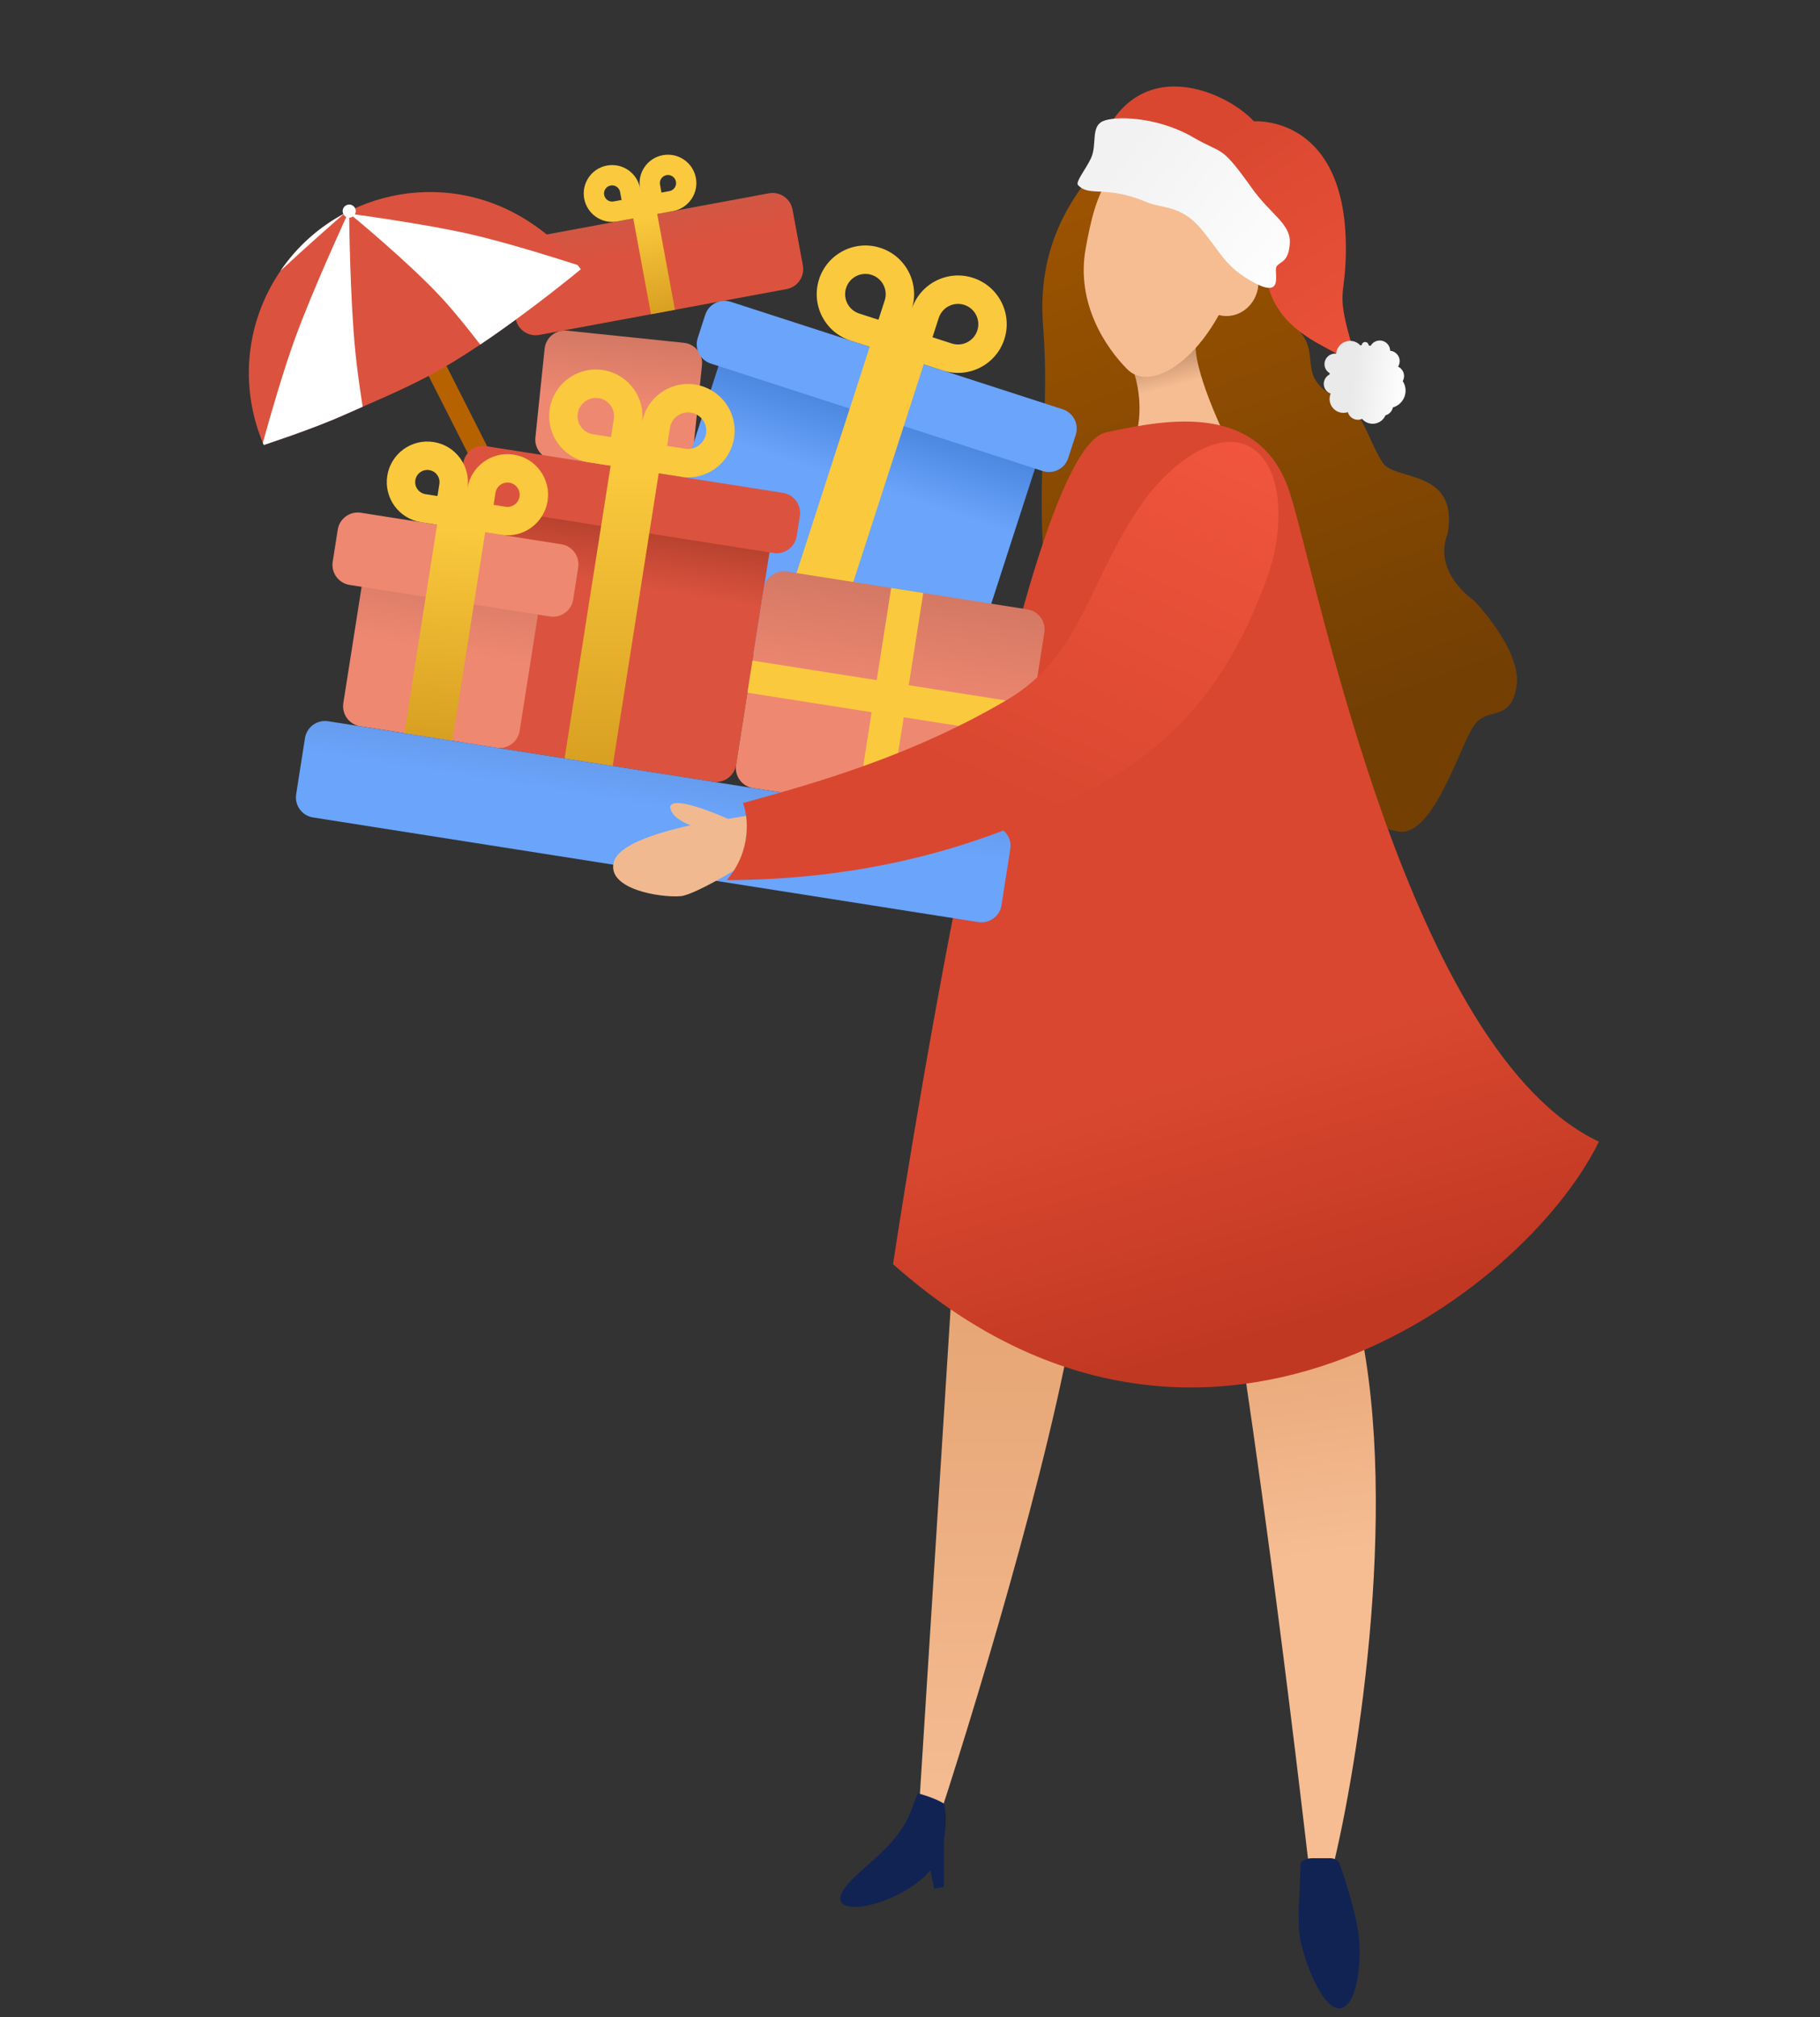 <svg width="463" height="513" viewBox="0 0 463 513" fill="none" xmlns="http://www.w3.org/2000/svg">
<rect x="0" y="0" width="463" height="513" fill="#333333" stroke="none"/>
<rect x="90.37" y="58.745" width="5.194" height="92.746" transform="rotate(-26.864 90.37 58.745)" fill="#B66200"/>
<path d="M326.284 57.715C322.719 51.177 316.269 23.392 303.284 24.213C294.941 24.74 292.413 29.028 282.784 38.713C269.388 52.187 264.046 66.207 265.365 82.984C267.013 103.956 264.002 118.233 265.365 139.715C266.729 161.195 282.861 183.869 296.485 197.163C310.109 210.457 327.947 193.463 334.568 197.163C341.189 200.863 347.628 210.738 356.211 211.524C364.795 212.311 371.453 189.631 374.951 184.568C378.448 179.505 384.185 183.912 385.784 174.715C387.384 165.517 374.951 152.715 374.951 152.715C374.951 152.715 364.333 145.683 368.284 135.715C371.161 119.171 354.832 122.425 351.784 117.715C348.736 113.003 348.301 109.583 343.785 102.715C327.285 96.715 337.785 90.215 329.285 82.984C318.452 73.77 326.284 68.215 326.284 57.715Z" fill="url(#paint0_linear_69_1004)"/>
<path d="M189.008 204.245H193.136L189.008 218.696L185.912 222.825L184.88 223.857C184.229 223.206 183.919 222.29 184.041 221.378L185.55 210.057C185.787 208.281 186.504 206.602 187.623 205.202C187.856 204.912 188.148 204.675 188.481 204.509L189.008 204.245Z" fill="#D8452F"/>
<path d="M332.798 473.162C323.969 397.489 316.51 347.206 313.883 331.525C318.086 311.171 329.882 281.876 343.437 327.521C356.993 373.165 346.458 443.634 339.497 473.162C340.942 504.693 333.732 481.171 332.798 473.162Z" fill="url(#paint1_linear_69_1004)"/>
<path d="M233.385 466.423L242.496 322.287C255.529 309.153 280.002 292.762 273.625 332.261C267.246 371.762 246.924 438.161 237.56 466.423H233.385Z" fill="url(#paint2_linear_69_1004)"/>
<path d="M288.628 111.959C291.16 104.44 289.316 96.664 288.078 93.715L304.246 86.575C303.165 93.193 310.905 109.976 314.911 117.541L288.628 111.959Z" fill="url(#paint3_linear_69_1004)"/>
<path d="M311.504 71.601C312.017 69.127 314.328 67.561 316.667 68.103C319.005 68.646 320.482 71.108 319.97 73.582C319.007 78.228 314.659 81.201 310.268 80.182L309.751 80.062L311.504 71.601Z" fill="#F6BD93"/>
<path d="M315.286 66.106C319.056 49.073 305.685 42.045 298.53 40.66C282.065 37.473 278.764 49.045 276.193 63.194C273.622 77.343 281.565 88.696 286.752 93.888C294.06 101.202 310.576 87.398 315.286 66.106Z" fill="#F6BD93"/>
<path d="M406.761 290.368C358.577 267.724 335.605 149.341 328.269 125.776C320.934 102.209 297.434 106.464 281.355 109.982C258.068 115.078 227.189 321.525 227.189 321.525C304.836 390.57 387.457 329.708 406.761 290.368Z" fill="url(#paint4_linear_69_1004)"/>
<path d="M173.983 87.188L144.216 84.092C141.381 83.797 138.844 85.857 138.549 88.692L136.201 111.278C135.907 114.113 137.966 116.651 140.801 116.945L170.568 120.041C173.403 120.336 175.94 118.276 176.235 115.441L178.583 92.855C178.877 90.02 176.818 87.483 173.983 87.188Z" fill="url(#paint5_linear_69_1004)"/>
<path d="M195.597 49.164L132.685 60.827C129.882 61.346 128.031 64.039 128.551 66.842L131.184 81.05C131.703 83.853 134.396 85.704 137.199 85.184L200.111 73.522C202.914 73.003 204.765 70.31 204.245 67.507L201.612 53.298C201.093 50.496 198.4 48.645 195.597 49.164Z" fill="url(#paint6_linear_69_1004)"/>
<path fill-rule="evenodd" clip-rule="evenodd" d="M177.031 45.258C176.304 41.334 172.535 38.743 168.612 39.47C164.689 40.198 162.098 43.968 162.825 47.891C162.098 43.968 158.328 41.377 154.405 42.104C150.482 42.831 147.891 46.602 148.618 50.525C149.345 54.448 153.115 57.04 157.039 56.313L161.098 55.56L165.612 79.918L171.701 78.79L167.187 54.431L171.244 53.679C175.167 52.952 177.758 49.181 177.031 45.258ZM167.899 46.95L168.275 48.981L170.303 48.605C171.424 48.397 172.165 47.32 171.957 46.198C171.749 45.077 170.672 44.337 169.552 44.545C168.431 44.753 167.691 45.83 167.899 46.95ZM158.126 50.862L157.75 48.831C157.542 47.711 156.466 46.971 155.345 47.179C154.225 47.386 153.485 48.463 153.693 49.584C153.9 50.706 154.978 51.446 156.098 51.238L158.126 50.862Z" fill="url(#paint7_linear_69_1004)"/>
<path d="M260.929 109.726L190.236 86.84C187.525 85.962 184.615 87.448 183.737 90.16L163.715 152.028C162.837 154.74 164.324 157.65 167.036 158.528L237.729 181.414C240.441 182.292 243.351 180.805 244.228 178.093L264.251 116.225C265.128 113.514 263.641 110.603 260.929 109.726Z" fill="url(#paint8_linear_69_1004)"/>
<path d="M270.344 104.095L185.904 76.758C183.192 75.88 180.283 77.367 179.405 80.079L177.498 85.971C176.621 88.683 178.107 91.593 180.819 92.471L265.259 119.807C267.97 120.685 270.88 119.198 271.758 116.487L273.665 110.594C274.542 107.883 273.055 104.973 270.344 104.095Z" fill="#6AA4FB"/>
<path fill-rule="evenodd" clip-rule="evenodd" d="M223.97 63.043C217.462 60.936 210.48 64.504 208.374 71.012C206.267 77.52 209.836 84.505 216.344 86.612L221.25 88.201L195.508 167.745L209.254 172.196L234.997 92.651L234.998 92.651L239.905 94.24C246.413 96.347 253.397 92.778 255.503 86.27C257.609 79.762 254.041 72.778 247.534 70.672C241.047 68.572 234.088 72.111 231.958 78.579C234.023 72.089 230.457 65.143 223.97 63.043ZM223.475 81.326L225.065 76.414C225.942 73.704 224.456 70.795 221.745 69.917C219.035 69.04 216.125 70.526 215.248 73.237C214.37 75.95 215.857 78.86 218.569 79.738L223.475 81.326ZM238.813 80.865L237.223 85.777L242.13 87.366C244.841 88.243 247.751 86.757 248.629 84.044C249.506 81.333 248.02 78.423 245.309 77.546C242.599 76.668 239.69 78.155 238.813 80.865Z" fill="#FAC93D"/>
<path d="M192.095 130.512L128.887 120.572C126.072 120.129 123.43 122.053 122.988 124.868L113.85 182.989C113.408 185.805 115.331 188.447 118.147 188.889L181.354 198.83C184.17 199.272 186.812 197.349 187.254 194.533L196.392 136.412C196.834 133.596 194.911 130.955 192.095 130.512Z" fill="url(#paint9_linear_69_1004)"/>
<path d="M199.174 125.355L123.733 113.491C120.917 113.048 118.276 114.972 117.833 117.787L117.032 122.886C116.589 125.701 118.513 128.343 121.329 128.786L196.77 140.65C199.586 141.093 202.227 139.169 202.67 136.353L203.471 131.255C203.914 128.439 201.99 125.798 199.174 125.355Z" fill="#DB533E"/>
<path fill-rule="evenodd" clip-rule="evenodd" d="M153.416 94.128C146.941 93.109 140.866 97.534 139.848 104.009C138.83 110.485 143.255 116.562 149.731 117.58L155.336 118.462L143.634 192.897L155.868 194.821L167.57 120.386L173.175 121.267C179.651 122.286 185.727 117.86 186.745 111.384C187.763 104.909 183.339 98.833 176.864 97.815C170.415 96.801 164.364 101.185 163.309 107.617C164.279 101.171 159.865 95.142 153.416 94.128ZM155.438 111.164L156.159 106.573C156.558 104.04 154.827 101.664 152.294 101.265C149.761 100.867 147.384 102.598 146.986 105.132C146.587 107.667 148.32 110.044 150.853 110.443L155.438 111.164ZM170.434 108.818L169.712 113.408L174.297 114.129C176.831 114.528 179.209 112.797 179.607 110.262C180.006 107.728 178.274 105.351 175.742 104.953C173.209 104.554 170.832 106.285 170.434 108.818Z" fill="url(#paint10_linear_69_1004)"/>
<path d="M261.377 154.99L200.209 145.371C197.393 144.928 194.751 146.851 194.309 149.667L187.255 194.532C186.813 197.348 188.737 199.99 191.552 200.433L252.721 210.052C255.536 210.495 258.178 208.571 258.62 205.756L265.674 160.89C266.117 158.075 264.193 155.433 261.377 154.99Z" fill="url(#paint11_linear_69_1004)"/>
<path d="M226.714 149.54L234.87 150.822L231.183 174.274L262.788 179.245L261.505 187.402L229.901 182.432L226.214 205.884L218.058 204.601L221.745 181.149L190.14 176.179L191.423 168.021L223.027 172.992L226.714 149.54Z" fill="#FAC93D"/>
<path d="M133.195 146.325L98.534 140.874C95.718 140.431 93.077 142.354 92.634 145.17L87.344 178.819C86.901 181.635 88.825 184.276 91.641 184.719L126.302 190.17C129.118 190.613 131.759 188.689 132.202 185.874L137.492 152.225C137.935 149.409 136.011 146.767 133.195 146.325Z" fill="url(#paint12_linear_69_1004)"/>
<path d="M142.794 138.431L91.821 130.415C89.005 129.972 86.364 131.895 85.921 134.711L84.639 142.868C84.196 145.684 86.12 148.326 88.936 148.769L139.909 156.785C142.725 157.228 145.366 155.304 145.809 152.488L147.091 144.331C147.534 141.515 145.61 138.874 142.794 138.431Z" fill="#EE8871"/>
<path fill-rule="evenodd" clip-rule="evenodd" d="M110.319 112.426C104.688 111.54 99.406 115.388 98.521 121.018C97.636 126.65 101.483 131.934 107.114 132.819L111.191 133.46L102.855 186.483L115.089 188.407L123.425 135.384L127.501 136.026C133.133 136.911 138.416 133.063 139.301 127.432C140.186 121.801 136.34 116.518 130.709 115.633C125.078 114.747 119.796 118.594 118.911 124.224C119.796 118.594 115.949 113.311 110.319 112.426ZM111.292 126.162L111.774 123.101C112.039 121.413 110.885 119.829 109.197 119.563C107.509 119.298 105.924 120.451 105.659 122.141C105.393 123.831 106.548 125.416 108.237 125.681L111.292 126.162ZM126.049 125.347L125.568 128.407L128.623 128.888C130.312 129.154 131.898 127.999 132.163 126.309C132.429 124.62 131.275 123.036 129.587 122.77C127.898 122.505 126.314 123.658 126.049 125.347Z" fill="url(#paint13_linear_69_1004)"/>
<path d="M252.72 210.054L83.485 183.439C80.669 182.996 78.028 184.92 77.585 187.736L75.341 202.011C74.898 204.827 76.822 207.468 79.638 207.911L248.873 234.526C251.689 234.968 254.33 233.045 254.773 230.229L257.017 215.954C257.46 213.138 255.536 210.496 252.72 210.054Z" fill="url(#paint14_linear_69_1004)"/>
<path fill-rule="evenodd" clip-rule="evenodd" d="M236.687 475.638C236.056 476.455 235.333 477.218 234.507 477.905C226.315 484.72 214.619 486.842 213.827 483.331C213.3 480.994 216.969 477.722 220.87 474.242C222.829 472.495 224.846 470.695 226.421 468.936C230.286 464.618 231.317 461.842 232.579 458.446C232.856 457.702 233.144 456.928 233.475 456.101C233.475 456.101 237.413 457.091 240.141 458.718C240.644 460.46 240.874 463.918 240.147 467.62V479.878L237.644 480.373L236.687 475.638Z" fill="#102353"/>
<path d="M340.672 473.753C340.646 473.681 340.606 473.618 340.555 473.562C340 472.959 339.217 472.615 338.397 472.615H333.851C332.943 472.615 332.053 472.876 331.289 473.368C331.017 473.542 330.854 473.842 330.85 474.165C330.792 479.778 329.855 489.352 330.853 493.733C332.305 500.106 336.515 510.806 340.633 510.806C344.751 510.806 346.295 501.266 345.78 493.733C345.372 487.758 342.23 477.996 340.672 473.753Z" fill="#102353"/>
<path d="M173.147 227.933C168.067 228.367 154.101 226.164 156.191 219.107C157.345 215.213 165.487 212.126 175.678 209.901C175.678 209.901 170.602 208.173 170.499 205.144C171.304 201.955 185.203 208.278 185.203 208.278C187.254 207.911 189.158 207.606 190.802 207.369L199.324 213.599C192.292 218.232 177.211 227.586 173.147 227.933Z" fill="#F1B98F"/>
<path d="M184.88 223.857C191.272 216.408 190.363 207.707 189.008 204.246C207.444 199.171 231.9 192.297 256.139 178.027C275.41 166.683 276.912 147.366 290.59 127.978C299.648 115.14 315.137 105.743 322.492 118.318C326.267 124.772 326.051 136.65 322.398 146.777C314.69 168.141 303.466 185.463 282.277 198.107C261.087 210.752 229.114 223.708 184.88 223.857Z" fill="url(#paint15_linear_69_1004)"/>
<path d="M307.516 41.661C307.516 41.661 290.728 30.109 278.285 41.661C286.285 11.715 311.576 22.781 318.992 30.855C318.992 30.855 343.124 28.991 342.37 64.764C342.125 76.403 339.731 73.707 344.256 88.985C345.01 90.724 345.387 93.457 340.862 90.476C337.396 88.192 329.691 85.415 325.285 78.715C322.5 74.48 321.032 69.305 322.785 59.715C324.106 52.481 310.281 43.524 307.516 41.661Z" fill="url(#paint16_linear_69_1004)"/>
<path d="M277.533 40.264C276.196 43.103 273.512 46.291 274.249 47.078C277.194 50.222 281.319 46.957 291.844 51.468C295.344 52.968 300.344 52.135 305.344 57.968C310.344 63.801 311.344 67.468 318.135 71.395C327.222 76.649 323.813 68.995 324.784 67.715C325.756 66.434 327.848 66.659 328.129 61.818C328.409 56.976 323.225 54.501 318.558 47.968C310.344 36.468 311.344 39.468 303.61 34.968C294.189 29.486 283.344 29.468 280.47 30.867C277.443 32.34 279.14 36.851 277.533 40.264Z" fill="url(#paint17_linear_69_1004)"/>
<path fill-rule="evenodd" clip-rule="evenodd" d="M343.502 105.916C343.204 105.596 343.001 105.221 342.891 104.827C341.616 105.248 340.159 104.925 339.188 103.881C338.216 102.837 337.999 101.36 338.51 100.119C338.125 99.981 337.767 99.751 337.469 99.431C336.471 98.359 336.534 96.677 337.61 95.676C337.799 95.499 338.008 95.356 338.228 95.245C338.245 95.139 338.264 95.033 338.285 94.927C338.054 94.796 337.839 94.629 337.648 94.424C336.65 93.351 336.713 91.67 337.789 90.669C338.384 90.115 339.164 89.885 339.911 89.972C339.979 89.117 340.355 88.284 341.033 87.653C342.467 86.318 344.709 86.395 346.04 87.825C346.042 87.827 346.044 87.829 346.045 87.831C346.165 87.818 346.285 87.807 346.405 87.799C346.424 87.588 346.517 87.383 346.685 87.227C347.044 86.893 347.604 86.912 347.937 87.27C348.092 87.436 348.17 87.647 348.173 87.858C348.348 87.881 348.521 87.909 348.694 87.943C348.824 87.717 348.99 87.506 349.191 87.319C350.267 86.317 351.948 86.375 352.946 87.448C353.41 87.946 353.645 88.576 353.655 89.208C354.285 89.264 354.896 89.543 355.36 90.042C356.193 90.937 356.287 92.257 355.669 93.251C355.965 93.391 356.24 93.588 356.476 93.842C357.278 94.704 357.395 95.958 356.852 96.937C358.011 98.707 357.758 101.109 356.153 102.603C355.623 103.096 355.004 103.435 354.353 103.622C354.243 104.14 353.978 104.63 353.561 105.018C353.237 105.321 352.857 105.526 352.458 105.637C352.268 106.075 351.987 106.482 351.615 106.828C350.181 108.163 347.939 108.085 346.608 106.655C346.573 106.617 346.538 106.578 346.505 106.539C345.5 106.976 344.289 106.761 343.502 105.916Z" fill="url(#paint18_linear_69_1004)"/>
<path fill-rule="evenodd" clip-rule="evenodd" d="M147.757 68.486C144.078 63.416 138.143 58.352 132.368 55.018C110.349 42.305 82.195 49.849 69.482 71.868C61.912 84.98 61.525 100.269 67.101 113.176C67.101 113.176 79.43 109.158 87.363 105.614C95.295 102.071 101.179 99.715 108.882 95.697C125.312 87.126 147.757 68.486 147.757 68.486Z" fill="#DB533E"/>
<circle cx="88.835" cy="53.693" r="1.668" transform="rotate(-60 88.835 53.693)" fill="white"/>
<path fill-rule="evenodd" clip-rule="evenodd" d="M87.554 54.33C84.865 56.673 77.657 62.994 71.373 68.863C75.644 62.615 81.238 57.717 87.554 54.33Z" fill="white"/>
<path fill-rule="evenodd" clip-rule="evenodd" d="M146.943 67.41C147.225 67.768 147.497 68.127 147.757 68.486C147.757 68.486 135.309 78.823 122.167 87.642C118.99 83.504 115.472 79.138 112.322 75.727C103.933 66.641 88.952 54.358 88.952 54.358C88.952 54.358 107.839 56.859 119.718 59.581C128.605 61.618 140.844 65.446 146.943 67.41Z" fill="white"/>
<path fill-rule="evenodd" clip-rule="evenodd" d="M92.26 103.454C91.513 98.679 90.838 93.847 90.413 89.656C89.025 75.981 88.817 54.676 88.808 53.682C88.801 53.686 88.793 53.689 88.786 53.693C88.291 54.761 79.503 73.757 74.911 86.484C72.08 94.328 69.025 104.828 66.866 112.622C66.943 112.807 67.022 112.992 67.101 113.176C67.101 113.176 79.43 109.158 87.363 105.614C89.078 104.848 90.698 104.138 92.26 103.454Z" fill="white"/>
<defs>
<linearGradient id="paint0_linear_69_1004" x1="367.975" y1="175.083" x2="304.087" y2="1.673" gradientUnits="userSpaceOnUse">
<stop stop-color="#733F03"/>
<stop offset="1" stop-color="#A55800"/>
</linearGradient>
<linearGradient id="paint1_linear_69_1004" x1="332.01" y1="332.526" x2="340.844" y2="395.623" gradientUnits="userSpaceOnUse">
<stop stop-color="#E7A676"/>
<stop offset="1" stop-color="#F6BD93"/>
</linearGradient>
<linearGradient id="paint2_linear_69_1004" x1="254.025" y1="307.465" x2="254.025" y2="466.423" gradientUnits="userSpaceOnUse">
<stop stop-color="#E3A16F"/>
<stop offset="1" stop-color="#F6BD93"/>
</linearGradient>
<linearGradient id="paint3_linear_69_1004" x1="294.498" y1="86.016" x2="297.751" y2="98.382" gradientUnits="userSpaceOnUse">
<stop stop-color="#A67754"/>
<stop offset="1" stop-color="#F6BD93"/>
</linearGradient>
<linearGradient id="paint4_linear_69_1004" x1="316.817" y1="270.124" x2="335.255" y2="335.523" gradientUnits="userSpaceOnUse">
<stop stop-color="#D94730"/>
<stop offset="1" stop-color="#C13822"/>
</linearGradient>
<linearGradient id="paint5_linear_69_1004" x1="159.1" y1="85.64" x2="155.683" y2="118.493" gradientUnits="userSpaceOnUse">
<stop stop-color="#D47864"/>
<stop offset="0.505" stop-color="#EE8871"/>
</linearGradient>
<linearGradient id="paint6_linear_69_1004" x1="164.141" y1="54.995" x2="168.656" y2="79.353" gradientUnits="userSpaceOnUse">
<stop stop-color="#D15744"/>
<stop offset="0.341" stop-color="#DB533E"/>
</linearGradient>
<linearGradient id="paint7_linear_69_1004" x1="167" y1="55" x2="171.5" y2="79" gradientUnits="userSpaceOnUse">
<stop stop-color="#FAC93D"/>
<stop offset="1" stop-color="#D8A021"/>
</linearGradient>
<linearGradient id="paint8_linear_69_1004" x1="225.583" y1="98.283" x2="202.376" y2="169.969" gradientUnits="userSpaceOnUse">
<stop stop-color="#3F7AD4"/>
<stop offset="0.341" stop-color="#6AA4FB"/>
</linearGradient>
<linearGradient id="paint9_linear_69_1004" x1="160.491" y1="125.542" x2="149.747" y2="193.859" gradientUnits="userSpaceOnUse">
<stop stop-color="#A23726"/>
<stop offset="0.341" stop-color="#DB533E"/>
</linearGradient>
<linearGradient id="paint10_linear_69_1004" x1="167.5" y1="121" x2="167.357" y2="195.022" gradientUnits="userSpaceOnUse">
<stop stop-color="#FAC93D"/>
<stop offset="1" stop-color="#D8A021"/>
</linearGradient>
<linearGradient id="paint11_linear_69_1004" x1="230.793" y1="150.18" x2="222.134" y2="205.242" gradientUnits="userSpaceOnUse">
<stop stop-color="#D47864"/>
<stop offset="0.505" stop-color="#EE8871"/>
</linearGradient>
<linearGradient id="paint12_linear_69_1004" x1="115.865" y1="143.599" x2="108.969" y2="187.444" gradientUnits="userSpaceOnUse">
<stop stop-color="#D47864"/>
<stop offset="0.505" stop-color="#EE8871"/>
</linearGradient>
<linearGradient id="paint13_linear_69_1004" x1="123.5" y1="135.5" x2="120.233" y2="188.324" gradientUnits="userSpaceOnUse">
<stop stop-color="#FAC93D"/>
<stop offset="1" stop-color="#D8A021"/>
</linearGradient>
<linearGradient id="paint14_linear_69_1004" x1="168.103" y1="196.746" x2="164.254" y2="221.218" gradientUnits="userSpaceOnUse">
<stop stop-color="#679CED"/>
<stop offset="0.341" stop-color="#6AA4FB"/>
</linearGradient>
<linearGradient id="paint15_linear_69_1004" x1="309.276" y1="107.052" x2="264.155" y2="206.785" gradientUnits="userSpaceOnUse">
<stop stop-color="#F1553D"/>
<stop offset="1" stop-color="#D94730"/>
</linearGradient>
<linearGradient id="paint16_linear_69_1004" x1="309.287" y1="33.343" x2="344.717" y2="87.374" gradientUnits="userSpaceOnUse">
<stop stop-color="#D94730"/>
<stop offset="1" stop-color="#EA5139"/>
</linearGradient>
<linearGradient id="paint17_linear_69_1004" x1="323.614" y1="82.823" x2="279.003" y2="47.787" gradientUnits="userSpaceOnUse">
<stop stop-color="white"/>
<stop offset="1" stop-color="#F2F2F2"/>
</linearGradient>
<linearGradient id="paint18_linear_69_1004" x1="357.382" y1="101.209" x2="343.929" y2="99.897" gradientUnits="userSpaceOnUse">
<stop stop-color="white"/>
<stop offset="1" stop-color="#EAEAEA"/>
</linearGradient>
</defs>
</svg>
